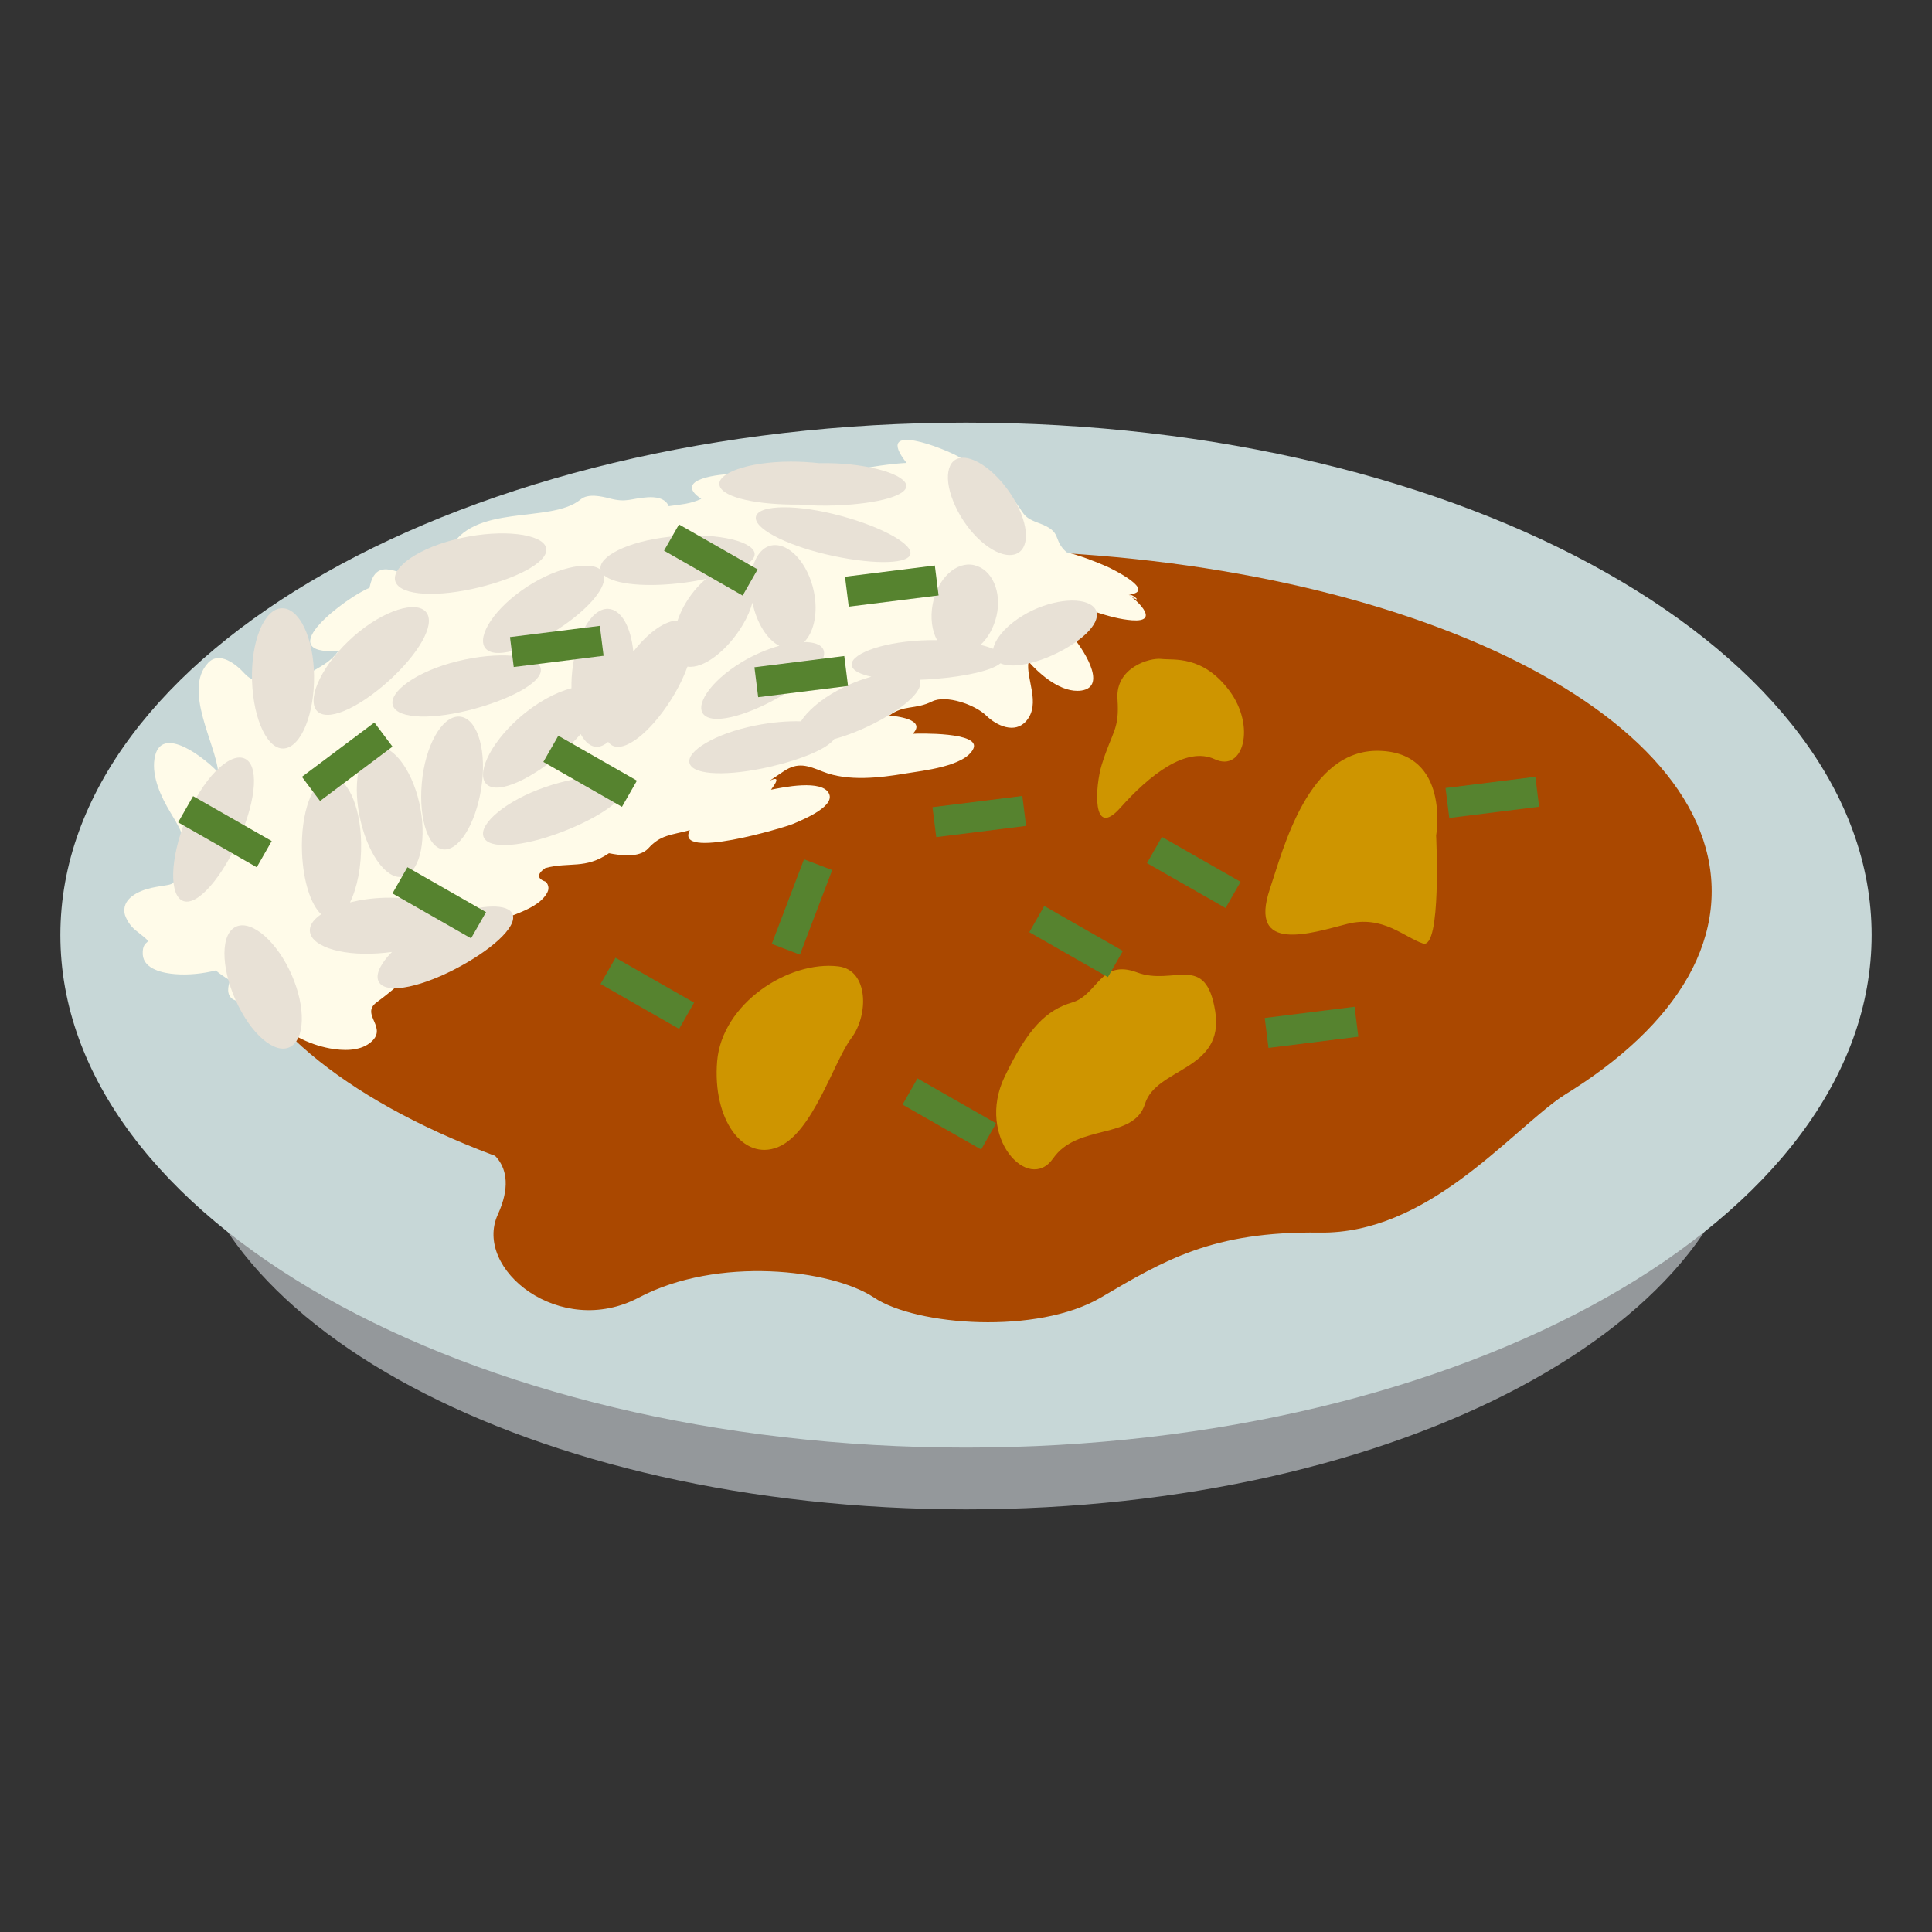 <?xml version="1.0" encoding="utf-8"?>
<!-- Generator: Adobe Illustrator 15.0.0, SVG Export Plug-In . SVG Version: 6.00 Build 0)  -->
<!DOCTYPE svg PUBLIC "-//W3C//DTD SVG 1.1//EN" "http://www.w3.org/Graphics/SVG/1.1/DTD/svg11.dtd">
<svg version="1.1" id="Layer_1" xmlns="http://www.w3.org/2000/svg" xmlns:xlink="http://www.w3.org/1999/xlink" x="0px" y="0px"
	 width="64px" height="64px" viewBox="0 0 64 64" enable-background="new 0 0 64 64" xml:space="preserve">
<rect x="0" y="0" width="64" height="64" fill="#333333" stroke="none"/>
<g>
	<g>
		<g>
			<path fill="#94989B" d="M57.977,36.123C57.977,43.787,46.349,50,32.001,50C17.649,50,6.026,43.787,6.026,36.123
				c0-7.659,11.623-13.874,25.975-13.874C46.349,22.25,57.977,28.464,57.977,36.123z"/>
		</g>
		<g>
			<path fill="#C7D7D7" d="M62,30.975c0,9.378-13.43,16.978-30.001,16.978C15.431,47.953,2,40.354,2,30.975
				C2,21.602,15.431,14,31.999,14C48.57,14,62,21.602,62,30.975z"/>
		</g>
		<g>
			<path fill="#AA4800" d="M56.702,29.525c0,6.245-11.059,11.305-24.701,11.305c-13.641,0-24.699-5.061-24.699-11.305
				c0-6.234,11.059-11.298,24.699-11.298C45.644,18.227,56.702,23.291,56.702,29.525z"/>
		</g>
	</g>
	<g>
		<path fill="#AA4800" d="M15.922,37.973c0,0,1.395,0.455,0.569,2.26c-0.826,1.809,2.068,4.127,4.672,2.75s6.375-0.939,7.789,0
			c1.414,0.941,5.414,1.232,7.514,0s3.699-2.201,7.25-2.152c3.551,0.051,6.218-3.244,8.023-4.508
			c1.806-1.262-3.373-1.527-6.273-0.514s-17.521,3.684-22.762,1.914C17.466,35.955,13.777,36.949,15.922,37.973z"/>
	</g>
	<g>
		<path fill="#CE9500" d="M42.069,29.44c0.443-1.313,1.258-4.631,3.621-4.568c2.362,0.063,1.884,2.805,1.884,2.805
			s0.184,3.784-0.437,3.577c-0.621-0.206-1.33-0.947-2.51-0.647C43.448,30.908,41.333,31.615,42.069,29.44z"/>
	</g>
	<g>
		<path fill="#CE9500" d="M33.277,35.674c0.776-1.623,1.394-2.219,2.242-2.467c0.85-0.253,0.929-1.452,2.145-0.996
			c1.216,0.46,2.277-0.679,2.592,1.292c0.313,1.969-1.951,1.854-2.327,3.064c-0.374,1.205-2.235,0.639-3.045,1.809
			C34.071,39.545,32.323,37.666,33.277,35.674z"/>
	</g>
	<g>
		<path fill="#CE9500" d="M36.497,25.331c-0.221,0.712-0.336,2.496,0.617,1.427c0.953-1.072,2.182-2.049,3.127-1.607
			c0.947,0.441,1.369-1.091,0.48-2.276c-0.889-1.183-1.848-0.998-2.246-1.047c-0.398-0.048-1.525,0.292-1.457,1.323
			C37.087,24.182,36.854,24.187,36.497,25.331z"/>
	</g>
	<g>
		<path fill="#CE9500" d="M27.777,32.013c-1.65-0.204-3.861,1.227-4.021,3.143c-0.158,1.916,0.847,3.313,2.012,2.844
			c1.162-0.469,1.852-2.844,2.433-3.609C28.781,33.623,28.773,32.136,27.777,32.013z"/>
	</g>
	<path fill="#FFFBE9" d="M37.386,19.697c0.973-0.102-0.537-0.853-0.751-0.944c-0.418-0.181-0.861-0.348-1.304-0.459
		c-0.49-0.438-0.101-0.67-0.929-0.97c-0.586-0.213-0.452-0.343-0.844-0.78c-0.501-0.56-1.135-1.019-1.777-1.4
		c-0.462-0.274-2.884-1.238-1.748,0.193c-0.284-0.005-3.354,0.302-2.695,1.008c-0.939-0.403-2-0.625-3.021-0.644
		c-0.402-0.008-2.08,0.16-1.086,0.825c-0.394,0.176-0.627,0.173-1.08,0.241c-0.111-0.276-0.446-0.311-0.7-0.294
		c-0.556,0.034-0.684,0.187-1.249,0.039c-0.267-0.069-0.721-0.176-0.968,0.032c-0.999,0.825-3.601,0.095-4.361,1.703
		c-0.215,0.454-0.178,0.871-0.928,0.876c-0.658,0.004-1.487-0.785-1.704,0.35c-0.71,0.273-3.352,2.23-1.031,2.093
		c-0.463,0.643-1.138,0.611-1.644,1.377c-0.583-0.558-1.051-0.171-1.463-0.63c-0.266-0.295-0.829-0.761-1.21-0.354
		c-0.839,0.896,0.26,2.688,0.337,3.632c-0.354-0.398-1.926-1.693-2.113-0.45c-0.091,0.606,0.226,1.271,0.528,1.772
		c0.498,0.827,0.456,0.773,0.28,1.692c-0.162,0.846-0.088,0.63-0.902,0.806c-0.416,0.09-1.033,0.36-0.882,0.904
		c0.082,0.228,0.222,0.413,0.419,0.556c0.658,0.522,0.135,0.125,0.169,0.75c0.032,0.493,0.692,0.618,1.072,0.648
		c0.446,0.035,0.912-0.014,1.346-0.122c0.15,0.124,0.31,0.234,0.478,0.333c-0.081,0.205-0.128,0.485,0.096,0.627
		c0.178,0.088,0.365,0.111,0.562,0.072c0.629-0.084,0.343,0.055,0.724,0.496c0.479,0.557,1.208,0.922,1.923,1.055
		c0.419,0.076,0.957,0.098,1.317-0.176c0.661-0.506-0.335-0.939,0.232-1.352c0.379-0.276,2.438-1.857,1.794-2.5
		c0.934,0.137,1.956-0.072,2.822-0.42c0.349-0.14,0.815-0.337,1.016-0.684c0.082-0.13,0.075-0.258-0.021-0.384
		c-0.304-0.104-0.312-0.258-0.024-0.459c0.812-0.212,1.315,0.05,2.107-0.491c0.374,0.074,0.999,0.166,1.3-0.158
		c0.413-0.455,0.737-0.434,1.379-0.606c-0.526,1.011,3.148-0.09,3.415-0.206c0.238-0.104,1.375-0.549,1.204-0.984
		c-0.203-0.517-1.582-0.219-1.93-0.15c0.621-0.817-0.669,0.133,0.411-0.604c0.48-0.325,0.806-0.194,1.308,0.006
		c0.835,0.333,1.895,0.203,2.75,0.059c0.53-0.09,1.954-0.228,2.233-0.819c0.264-0.558-1.829-0.506-2.007-0.495
		c0.473-0.481-0.572-0.587-0.781-0.603c0.501-0.37,0.849-0.185,1.425-0.469c0.455-0.225,1.415,0.101,1.793,0.472
		c0.337,0.33,0.947,0.616,1.325,0.174c0.493-0.576-0.024-1.401,0.072-1.964c0.398,0.443,1.094,1.048,1.749,0.959
		c0.922-0.133-0.023-1.484-0.285-1.781c0.317-0.221,0.609-0.46,0.785-0.815c0.381,0.124,0.782,0.238,1.185,0.268
		C38.395,20.611,37.756,19.961,37.386,19.697C37.572,19.677,37.895,20.06,37.386,19.697z"/>
	<g>
		<path fill="#E8E1D6" d="M26.474,16.715c0.38,0.032,0.797,0.044,1.232,0.027c1.411-0.058,2.444-0.34,2.304-0.71
			c-0.145-0.37-1.425-0.716-2.852-0.689c-0.008,0-0.014,0.001-0.021,0.001c-0.298-0.033-0.614-0.053-0.942-0.052
			c-1.441,0.003-2.493,0.4-2.354,0.81C23.973,16.496,25.13,16.728,26.474,16.715z"/>
		<path fill="#E8E1D6" d="M15.876,19.456c1.366-0.335,2.361-0.898,2.207-1.334c-0.153-0.434-1.415-0.603-2.804-0.3
			c-1.386,0.3-2.354,0.981-2.178,1.45C13.278,19.741,14.512,19.791,15.876,19.456z"/>
		<path fill="#E8E1D6" d="M10.543,23.59c0.409,0.32,1.495-0.237,2.468-1.159c0.972-0.925,1.461-1.873,1.052-2.206
			c-0.406-0.334-1.558,0.085-2.53,1.022C10.559,22.184,10.135,23.271,10.543,23.59z"/>
		<path fill="#E8E1D6" d="M25.047,17.093c-0.128,0.379,0.916,0.938,2.317,1.27c1.401,0.329,2.642,0.346,2.784,0.021
			c0.145-0.324-0.875-0.912-2.294-1.295C26.438,16.704,25.174,16.714,25.047,17.093z"/>
		<path fill="#E8E1D6" d="M24.613,20.686c0.148-0.25,0.249-0.494,0.313-0.723c0.141,0.681,0.489,1.225,0.889,1.43
			c-0.4,0.112-0.838,0.294-1.257,0.549c-1.059,0.642-1.585,1.475-1.205,1.766c0.379,0.294,1.518-0.054,2.575-0.682
			c1.058-0.632,1.633-1.315,1.256-1.623c-0.115-0.092-0.31-0.133-0.547-0.134c0.293-0.293,0.446-0.853,0.354-1.501
			c-0.13-0.924-0.716-1.702-1.307-1.712c-0.418-0.008-0.711,0.393-0.797,0.968c-0.067-0.112-0.165-0.194-0.293-0.242
			c0.292-0.155,0.449-0.325,0.394-0.492c-0.135-0.401-1.398-0.662-2.816-0.508c-1.385,0.149-2.377,0.666-2.274,1.096
			c-0.002-0.002-0.002-0.004-0.004-0.006c-0.387-0.321-1.571-0.057-2.61,0.684c-1.041,0.739-1.542,1.66-1.151,1.97
			c0.389,0.312,1.519-0.098,2.56-0.823c0.882-0.619,1.409-1.272,1.309-1.654c0.351,0.323,1.463,0.413,2.691,0.249
			c0.246-0.033,0.476-0.076,0.694-0.122c-0.275,0.232-0.537,0.545-0.74,0.919c-0.085,0.156-0.148,0.31-0.202,0.461
			c-0.406-0.002-0.971,0.392-1.465,1.029c-0.081-0.817-0.398-1.399-0.837-1.417c-0.579-0.02-1.123,0.994-1.206,2.28
			c-0.008,0.12-0.007,0.235-0.007,0.351c-0.51,0.128-1.152,0.469-1.74,0.989c-0.991,0.876-1.441,1.906-1.046,2.213
			c0.396,0.31,1.485-0.212,2.478-1.074c0.234-0.205,0.438-0.411,0.613-0.61c0.148,0.272,0.339,0.434,0.558,0.422
			c0.121-0.007,0.239-0.068,0.354-0.163c0.047,0.062,0.103,0.111,0.173,0.138c0.492,0.183,1.389-0.632,2.039-1.749
			c0.178-0.307,0.314-0.604,0.414-0.882C23.309,22.165,24.107,21.542,24.613,20.686z"/>
		<path fill="#E8E1D6" d="M8.082,25.119c-0.501-0.186-1.379,0.685-1.922,2.012c-0.543,1.325-0.559,2.572-0.075,2.722
			c0.482,0.15,1.296-0.825,1.856-2.113C8.503,26.447,8.582,25.306,8.082,25.119z"/>
		<path fill="#E8E1D6" d="M9.431,24.792c0.554-0.073,0.988-1.153,0.973-2.411c-0.014-1.258-0.494-2.257-1.076-2.231
			c-0.582,0.023-1.021,1.101-0.979,2.405C8.393,23.862,8.879,24.866,9.431,24.792z"/>
		<path fill="#E8E1D6" d="M14.759,28.139c0.538-0.038,1.076-1.046,1.211-2.235c0.136-1.192-0.205-2.153-0.769-2.167
			c-0.567-0.012-1.122,0.973-1.229,2.214C13.863,27.191,14.22,28.179,14.759,28.139z"/>
		<path fill="#E8E1D6" d="M7.744,30.74c-0.472,0.324-0.39,1.505,0.157,2.592c0.548,1.09,1.335,1.654,1.787,1.299
			c0.45-0.352,0.411-1.465-0.115-2.528C9.047,31.042,8.216,30.411,7.744,30.74z"/>
		<path fill="#E8E1D6" d="M14.936,30.332c-0.221-0.364-1.09-0.62-2.186-0.593c-0.417,0.011-0.808,0.068-1.156,0.155
			c0.236-0.472,0.384-1.194,0.369-1.975c-0.023-1.271-0.49-2.245-1.046-2.179s-0.967,1.188-0.912,2.509
			c0.039,0.954,0.296,1.723,0.634,2.037c-0.217,0.149-0.357,0.316-0.373,0.493c-0.049,0.535,0.96,0.889,2.254,0.803
			c0.158-0.011,0.314-0.026,0.465-0.047c-0.362,0.366-0.544,0.718-0.455,0.95c0.175,0.457,1.278,0.264,2.499-0.359
			c1.218-0.623,2.106-1.412,1.954-1.834C16.851,29.93,15.972,29.943,14.936,30.332z"/>
		<path fill="#E8E1D6" d="M17.903,22.109c-0.147-0.414-1.386-0.542-2.745-0.206c-1.362,0.333-2.309,1.028-2.139,1.479
			c0.171,0.452,1.376,0.461,2.716,0.092C17.07,23.104,18.054,22.527,17.903,22.109z"/>
		<path fill="#E8E1D6" d="M18.059,26.074c-1.299,0.448-2.198,1.219-2.041,1.646c0.158,0.434,1.3,0.331,2.575-0.152
			c1.273-0.485,2.218-1.139,2.078-1.535C20.534,25.639,19.352,25.625,18.059,26.074z"/>
		<path fill="#E8E1D6" d="M36.106,20.016c-0.479-0.267-1.552-0.089-2.374,0.472c-0.486,0.33-0.771,0.705-0.831,1.006
			c-0.115-0.048-0.257-0.092-0.42-0.131c0.247-0.232,0.443-0.574,0.532-0.97c0.178-0.791-0.15-1.538-0.746-1.673
			c-0.59-0.134-1.209,0.438-1.369,1.284c-0.089,0.461-0.024,0.89,0.143,1.201c-0.172-0.002-0.35,0.001-0.529,0.01
			c-1.396,0.071-2.414,0.49-2.29,0.859c0.052,0.152,0.291,0.266,0.642,0.342c-0.355,0.1-0.734,0.245-1.102,0.445
			c-0.602,0.326-1.027,0.709-1.229,1.033c-0.438-0.012-0.96,0.028-1.511,0.139c-1.35,0.268-2.314,0.867-2.176,1.262
			c0.139,0.399,1.314,0.414,2.646,0.109c1.069-0.245,1.912-0.603,2.143-0.922c0.445-0.119,0.958-0.324,1.457-0.59
			c0.95-0.507,1.518-1.054,1.375-1.375c0.153-0.005,0.31-0.013,0.469-0.025c1.063-0.083,1.918-0.28,2.205-0.519
			c0.484,0.214,1.504-0.075,2.322-0.588C36.291,20.866,36.588,20.287,36.106,20.016z"/>
		<path fill="#E8E1D6" d="M33.441,18.386c0.574,0.005,0.721-0.663,0.312-1.539c-0.406-0.874-1.224-1.65-1.813-1.682
			c-0.589-0.034-0.712,0.71-0.287,1.614C32.073,17.685,32.87,18.383,33.441,18.386z"/>
		<path fill="#E8E1D6" d="M12.408,24.755c-0.547,0.155-0.746,1.271-0.455,2.47c0.291,1.2,0.938,1.994,1.458,1.798
			c0.521-0.196,0.74-1.275,0.477-2.434C13.624,25.433,12.956,24.6,12.408,24.755z"/>
	</g>
	<g>
		
			<rect x="10" y="24.737" transform="matrix(0.8 -0.6 0.6 0.8 -12.84 11.944)" fill="#56832F" width="3" height="1"/>
		<rect x="16.95" y="20.919" transform="matrix(0.992 -0.124 0.124 0.992 -2.514 2.454)" fill="#56832F" width="3" height="1"/>
		<rect x="28.05" y="18.919" transform="matrix(0.992 -0.124 0.124 0.992 -2.18 3.815)" fill="#56832F" width="3" height="1"/>
		<rect x="25.05" y="21.919" transform="matrix(0.992 -0.124 0.124 0.992 -2.576 3.466)" fill="#56832F" width="3" height="1"/>
		
			<rect x="13.05" y="29.415" transform="matrix(0.868 0.496 -0.496 0.868 16.759 -3.277)" fill="#56832F" width="3" height="1"/>
		
			<rect x="18.05" y="25.059" transform="matrix(0.868 0.496 -0.496 0.868 15.257 -6.332)" fill="#56832F" width="3" height="1"/>
		
			<rect x="22.05" y="18.059" transform="matrix(0.868 0.496 -0.496 0.868 12.311 -9.239)" fill="#56832F" width="3" height="1"/>
		
			<rect x="5.95" y="27.059" transform="matrix(0.868 0.496 -0.496 0.868 14.654 -0.065)" fill="#56832F" width="3" height="1"/>
	</g>
	<g>
		
			<rect x="25.05" y="29.555" transform="matrix(-0.356 0.934 -0.934 -0.356 64.09 15.947)" fill="#56832F" width="3" height="1"/>
		<rect x="30.95" y="26.555" transform="matrix(0.992 -0.124 0.124 0.992 -3.105 4.234)" fill="#56832F" width="3" height="1"/>
		<rect x="47.95" y="25.919" transform="matrix(0.992 -0.124 0.124 0.992 -2.895 6.338)" fill="#56832F" width="3" height="1"/>
		
			<rect x="41.95" y="33.555" transform="matrix(0.992 -0.124 0.124 0.992 -3.879 5.637)" fill="#56832F" width="3" height="1"/>
		
			<rect x="29.95" y="36.415" transform="matrix(0.868 0.496 -0.496 0.868 22.458 -10.74)" fill="#56832F" width="3" height="0.999"/>
		
			<rect x="34.151" y="30.703" transform="matrix(0.868 0.496 -0.496 0.868 20.178 -13.577)" fill="#56832F" width="3" height="1"/>
		
			<rect x="38.05" y="28.415" transform="matrix(0.868 0.496 -0.496 0.868 19.557 -15.813)" fill="#56832F" width="3" height="1"/>
		
			<rect x="19.95" y="32.415" transform="matrix(0.868 0.496 -0.496 0.868 19.151 -6.305)" fill="#56832F" width="2.999" height="1.001"/>
	</g>
</g>
</svg>
